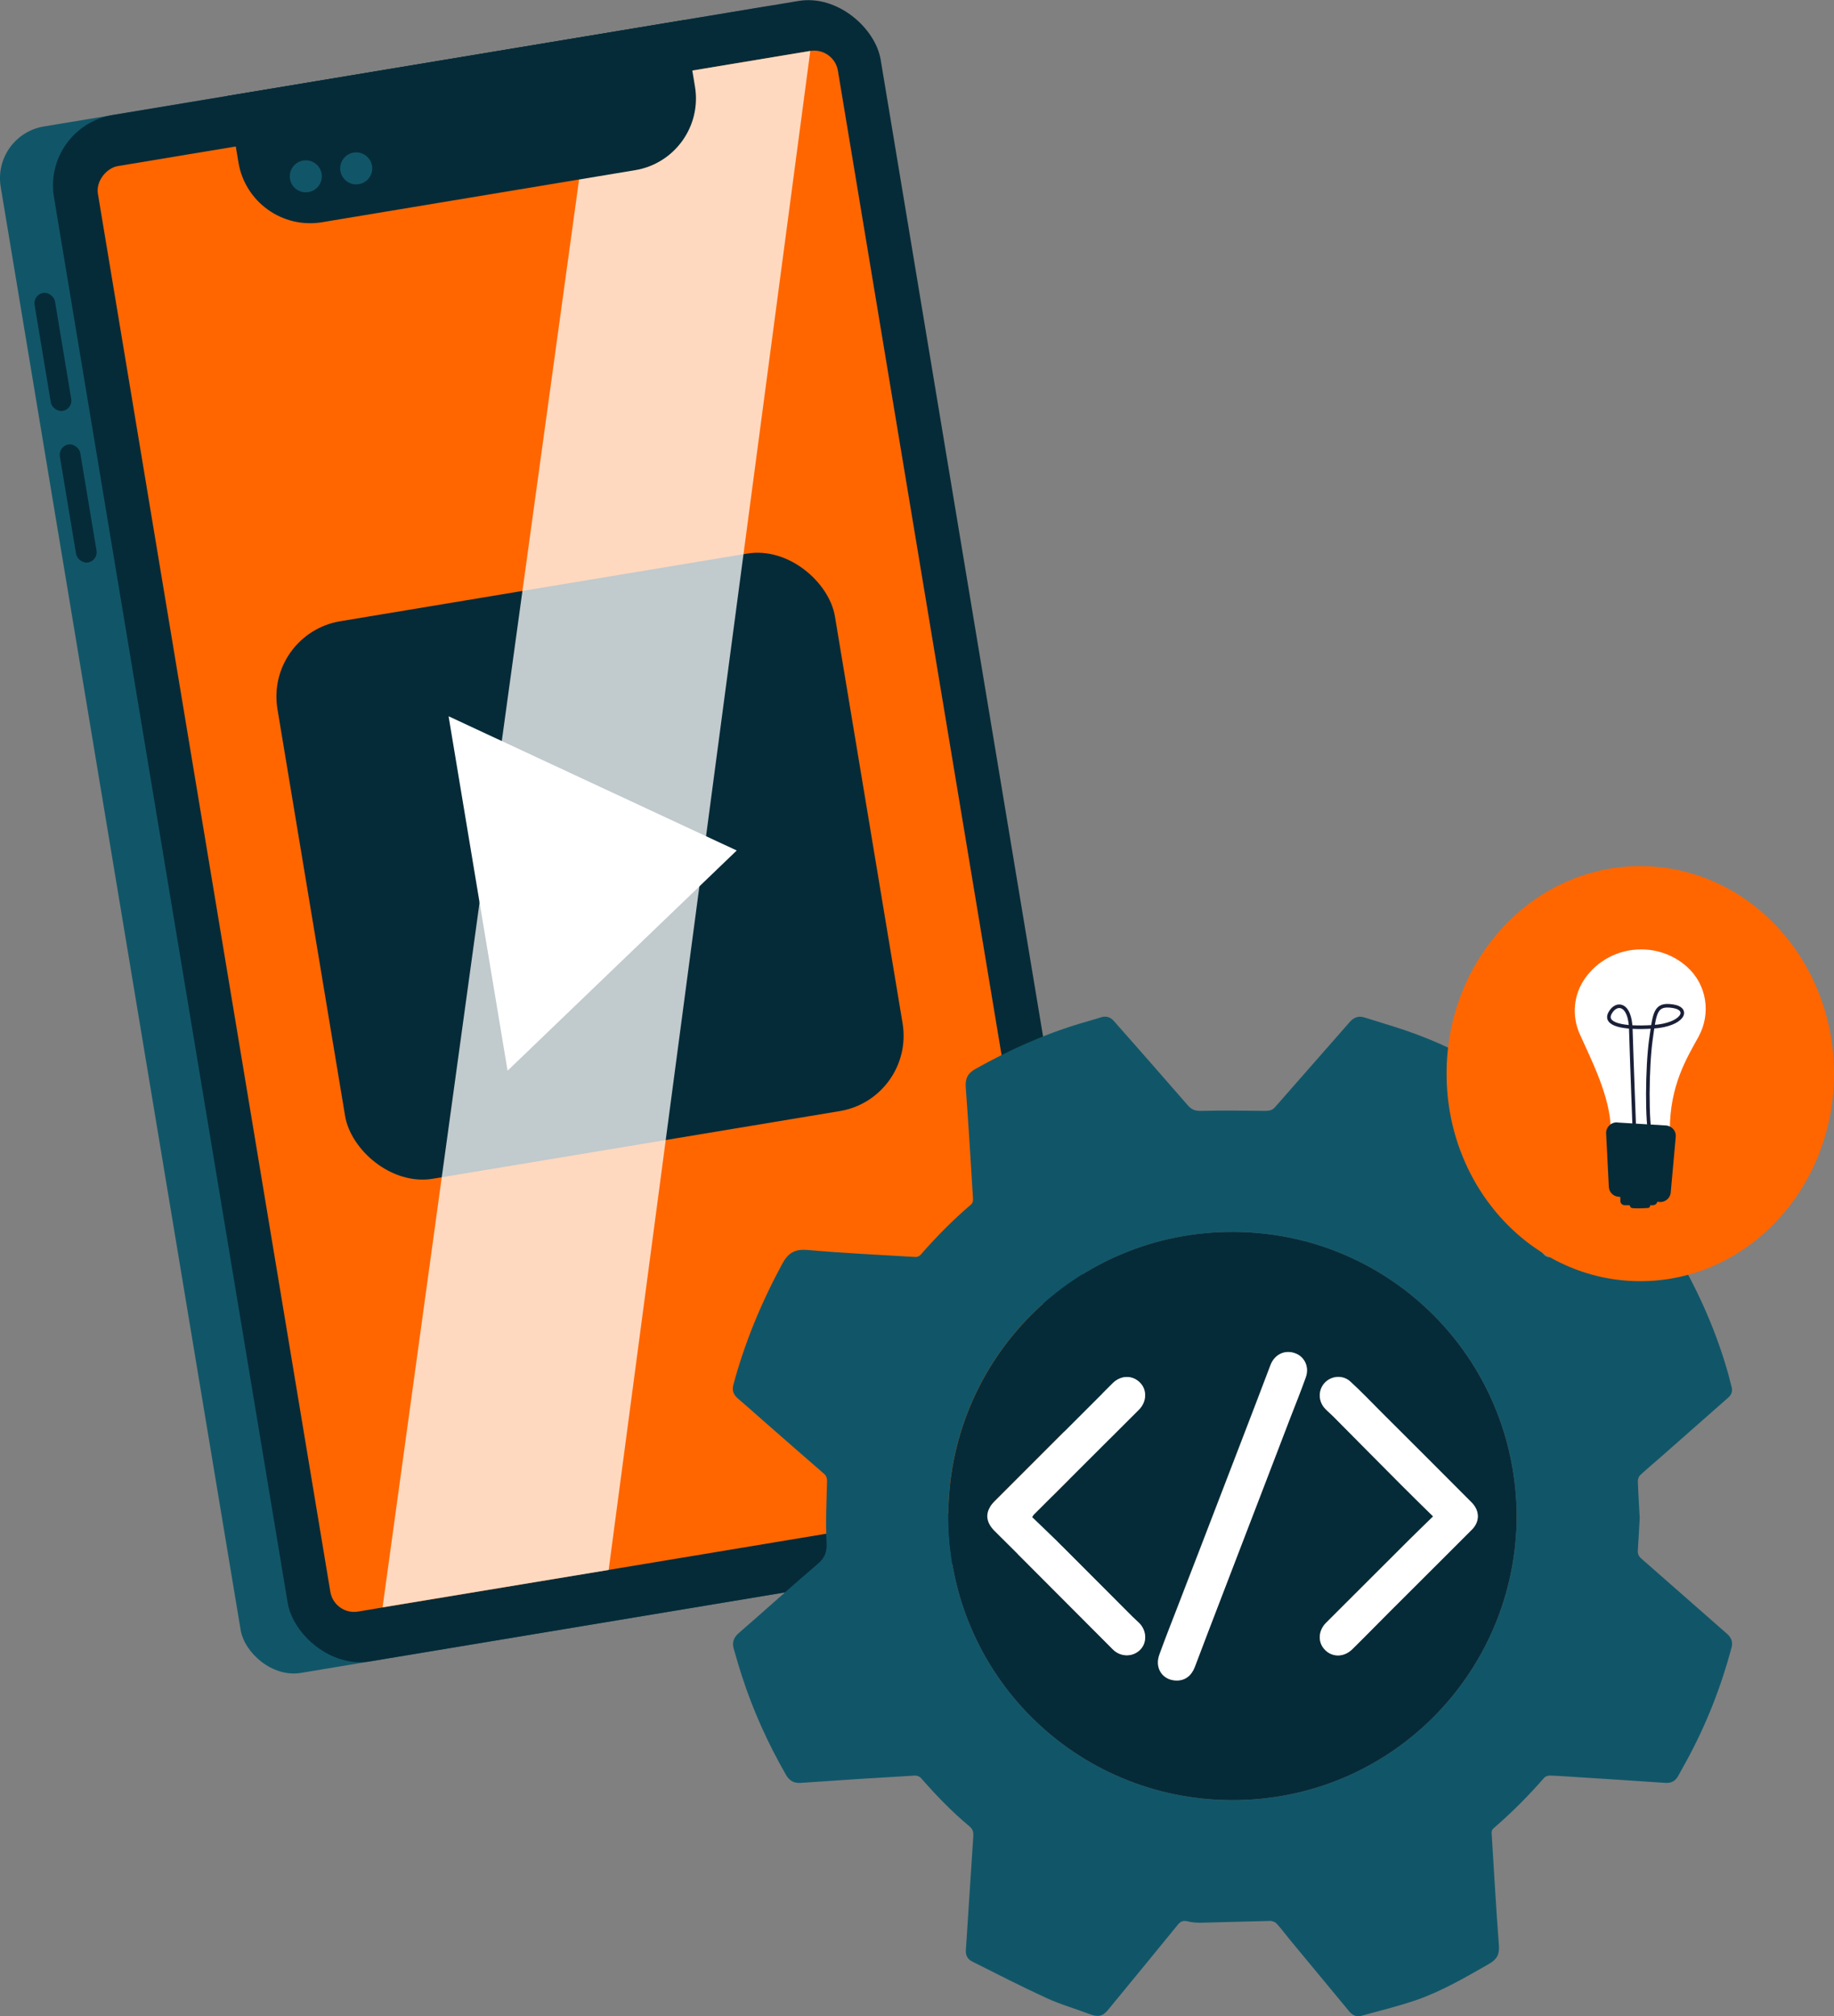 <?xml version="1.0" encoding="UTF-8"?>
<svg id="Layer_2" data-name="Layer 2" xmlns="http://www.w3.org/2000/svg" viewBox="0 0 143.34 157.58">
  <rect x="0" y="0" width="143.34" height="157.58" fill="#808080" stroke="none"/>
  <defs>
    <style>
      .cls-1 {
        fill: none;
        stroke: #191f37;
        stroke-linecap: round;
        stroke-miterlimit: 10;
        stroke-width: .28px;
      }

      .cls-2 {
        fill: #062b38;
      }

      .cls-2, .cls-3, .cls-4, .cls-5, .cls-6 {
        stroke-width: 0px;
      }

      .cls-3 {
        fill: #115668;
      }

      .cls-4, .cls-6 {
        fill: #fff;
      }

      .cls-5 {
        fill: #f60;
      }

      .cls-6 {
        opacity: .75;
      }
    </style>
  </defs>
  <g id="info">
    <g>
      <rect class="cls-3" x="8.99" y="4.35" width="65.5" height="122.52" rx="4.1" ry="4.1" transform="translate(-10.2 7.74) rotate(-9.44)"/>
      <rect class="cls-2" x="12.91" y="3.7" width="65.5" height="122.52" rx="5.58" ry="5.58" transform="translate(-10.04 8.37) rotate(-9.44)"/>
      <rect class="cls-5" x="-11.6" y="35.65" width="114.52" height="58.63" rx="1.88" ry="1.88" transform="translate(102.25 9.27) rotate(80.56)"/>
      <g>
        <rect class="cls-2" x="24.03" y="45.61" width="44.17" height="44.17" rx="5.97" ry="5.97" transform="translate(-10.48 8.48) rotate(-9.44)"/>
        <polygon class="cls-4" points="57.58 66.47 35.06 55.98 39.67 83.68 57.58 66.47"/>
      </g>
      <polygon class="cls-6" points="47.57 122.7 29.9 125.62 46.25 6.82 63.33 3.98 47.57 122.7"/>
      <path class="cls-2" d="m18.42,4.46h36.17v5.27c0,3.14-2.55,5.68-5.68,5.68h-24.81c-3.14,0-5.68-2.55-5.68-5.68v-5.27h0Z" transform="translate(-1.13 6.12) rotate(-9.44)"/>
      <rect class="cls-2" x="3.33" y="22.83" width="1.62" height="9.35" rx=".81" ry=".81" transform="translate(-4.46 1.05) rotate(-9.44)"/>
      <rect class="cls-2" x="5.3" y="34.67" width="1.62" height="9.35" rx=".81" ry=".81" transform="translate(-6.37 1.54) rotate(-9.44)"/>
      <circle class="cls-3" cx="23.9" cy="13.78" r="1.25"/>
      <circle class="cls-3" cx="27.84" cy="13.16" r="1.25"/>
    </g>
    <g id="Layer_1-2" data-name="Layer 1-2">
      <g>
        <path class="cls-3" d="m128.16,118.54c-.05.87-.09,1.75-.15,2.61-.02.26.04.45.25.64,2.24,1.96,4.48,3.94,6.72,5.9.34.3.47.64.35,1.09-.82,3.06-1.97,6-3.49,8.79-.21.39-.44.78-.65,1.18-.22.42-.53.62-1.02.59-2.5-.17-5.01-.33-7.52-.49-.51-.03-1.02-.07-1.54-.08-.14,0-.33.07-.42.17-1.23,1.41-2.55,2.74-3.96,3.95-.09.07-.16.23-.15.35.18,2.94.35,5.88.57,8.82.05.68-.15,1.07-.76,1.42-1.84,1.05-3.66,2.12-5.66,2.82-1.42.49-2.89.85-4.35,1.25-.37.1-.67-.05-.92-.34-1.56-1.88-3.12-3.76-4.67-5.64-.34-.41-.66-.85-1.02-1.24-.12-.12-.34-.21-.52-.2-1.82.04-3.64.1-5.45.14-.33,0-.67-.03-.99-.11-.33-.08-.54,0-.75.26-1.81,2.22-3.63,4.44-5.45,6.65-.42.52-.79.59-1.42.35-1.13-.43-2.31-.76-3.41-1.27-1.96-.9-3.89-1.89-5.82-2.86-.34-.17-.5-.49-.47-.89.2-2.96.38-5.93.58-8.9.02-.34-.05-.56-.32-.78-1.37-1.14-2.6-2.42-3.77-3.76-.11-.12-.32-.2-.48-.19-2.97.17-5.93.36-8.9.57-.58.04-.92-.18-1.2-.68-1.39-2.43-2.54-4.97-3.4-7.63-.24-.73-.45-1.46-.66-2.2-.13-.47,0-.85.39-1.19,2.07-1.79,4.1-3.64,6.18-5.41.58-.49.74-.97.69-1.73-.08-1.57,0-3.15.04-4.72,0-.25-.04-.42-.24-.6-1.58-1.37-3.15-2.75-4.73-4.13-.67-.59-1.34-1.19-2.02-1.77-.33-.29-.45-.62-.33-1.06.89-3.32,2.2-6.46,3.83-9.47.47-.86,1-1.14,1.97-1.06,2.81.25,5.63.38,8.44.55.13,0,.3-.07.38-.16,1.23-1.41,2.54-2.74,3.96-3.95.1-.08.16-.26.15-.39-.18-2.92-.35-5.83-.57-8.74-.05-.68.13-1.11.76-1.46,2.62-1.47,5.34-2.7,8.22-3.56.53-.16,1.06-.3,1.58-.47.42-.14.76-.01,1.03.3,1.93,2.19,3.86,4.38,5.77,6.58.29.33.57.44,1.02.43,1.68-.04,3.35-.02,5.03,0,.32,0,.55-.05.77-.3,1.93-2.21,3.87-4.4,5.8-6.61.33-.38.68-.55,1.19-.39,1.04.33,2.1.64,3.14.99,2.42.82,4.71,1.93,6.92,3.21.34.2.48.51.45.91-.12,1.8-.23,3.6-.34,5.41-.08,1.24-.17,2.48-.24,3.72,0,.13.07.3.17.38,1.41,1.21,2.72,2.52,3.93,3.93.09.11.28.19.41.19,2.86-.17,5.73-.35,8.59-.54.19-.01.39-.02.58-.03.41-.04.69.15.88.49,1.7,2.94,3.05,6.02,3.96,9.29.08.3.14.6.23.89.11.37,0,.65-.28.89-1.74,1.53-3.47,3.06-5.21,4.59-.54.48-1.1.94-1.63,1.43-.12.11-.2.32-.2.48.03.94.09,1.87.14,2.8h0Zm-9.62-.02c-.03-12.33-9.89-22.16-22.06-22.24-12.44-.08-22.45,9.94-22.36,22.35.08,12.18,9.87,22,22.1,22.06,12.43.06,22.27-9.95,22.32-22.17Z"/>
        <path class="cls-2" d="m118.54,118.52c-.05,12.22-9.89,22.23-22.32,22.17-12.23-.06-22.02-9.88-22.1-22.06-.08-12.41,9.92-22.44,22.36-22.35,12.17.08,22.02,9.9,22.06,22.24Zm-6.54-.02c-.64.62-1.23,1.2-1.82,1.78-2.19,2.18-4.37,4.36-6.55,6.54-.58.58-.65,1.43-.17,2.01.58.69,1.55.73,2.23.04.97-.96,1.93-1.94,2.9-2.91,2.14-2.14,4.29-4.28,6.44-6.43.63-.63.61-1.48-.02-2.12-2.35-2.36-4.7-4.71-7.06-7.06-.8-.8-1.59-1.63-2.43-2.4-.59-.53-1.49-.44-2.01.13-.51.57-.49,1.45.07,2.02.2.2.42.38.61.58,1.78,1.79,3.55,3.58,5.33,5.37.8.8,1.62,1.6,2.47,2.44h0Zm-31.33.06s.05-.07.07-.11c.02-.02.03-.05.04-.06,2.74-2.74,5.49-5.48,8.23-8.22.61-.61.65-1.54.09-2.1-.6-.61-1.51-.6-2.15.04-3.08,3.08-6.16,6.15-9.23,9.23-.77.77-.76,1.58.03,2.34.53.52,1.06,1.04,1.58,1.57,2.55,2.55,5.09,5.11,7.64,7.66.61.61,1.56.6,2.14.02.54-.55.51-1.48-.07-2.07-.18-.18-.38-.35-.56-.53-1.99-2-3.97-3.99-5.97-5.98-.6-.6-1.23-1.19-1.85-1.78Zm11.28,12.77c.67,0,1.16-.38,1.42-1.07.71-1.88,1.43-3.75,2.15-5.63,1.15-3.01,2.31-6.01,3.46-9.01.61-1.6,1.23-3.2,1.84-4.8.41-1.06.84-2.12,1.22-3.19.29-.81-.11-1.63-.85-1.88-.81-.28-1.6.12-1.91.94-.7,1.85-1.41,3.71-2.12,5.55-1.18,3.08-2.36,6.15-3.55,9.23-.52,1.35-1.05,2.69-1.56,4.04-.49,1.27-.98,2.52-1.45,3.8-.39,1.06.26,2.01,1.33,2.02h0Z"/>
        <path class="cls-4" d="m112,118.51c-.86-.84-1.67-1.64-2.47-2.44-1.78-1.78-3.55-3.58-5.33-5.37-.2-.2-.42-.38-.61-.58-.56-.57-.58-1.45-.07-2.02.51-.57,1.42-.66,2.01-.13.84.77,1.63,1.59,2.43,2.4,2.36,2.35,4.71,4.7,7.06,7.06.64.64.65,1.49.02,2.12-2.14,2.15-4.29,4.28-6.44,6.43-.97.97-1.92,1.95-2.9,2.91-.69.68-1.66.65-2.23-.04-.48-.58-.41-1.43.17-2.01,2.18-2.18,4.36-4.36,6.55-6.54.59-.59,1.19-1.16,1.82-1.78h0Z"/>
        <path class="cls-4" d="m80.67,118.57c.61.59,1.24,1.18,1.85,1.78,1.99,1.99,3.98,3.99,5.97,5.98.18.18.38.35.56.53.58.59.61,1.52.07,2.07-.58.59-1.53.59-2.14-.02-2.55-2.55-5.09-5.11-7.64-7.66-.52-.52-1.05-1.05-1.58-1.57-.78-.76-.8-1.57-.03-2.34,3.08-3.08,6.15-6.15,9.23-9.23.64-.64,1.56-.66,2.15-.04.55.56.52,1.49-.09,2.1-2.74,2.74-5.48,5.48-8.23,8.22-.02.02-.03.04-.04.06-.02.04-.05.07-.07.11Z"/>
        <path class="cls-4" d="m91.95,131.34c-1.07-.01-1.72-.96-1.33-2.02.46-1.28.96-2.54,1.45-3.8.52-1.35,1.04-2.69,1.56-4.04,1.18-3.08,2.37-6.15,3.55-9.23.71-1.85,1.42-3.7,2.12-5.55.31-.83,1.1-1.23,1.91-.94.75.26,1.14,1.07.85,1.88-.38,1.07-.81,2.13-1.22,3.19-.61,1.6-1.23,3.2-1.84,4.8-1.15,3.01-2.31,6.01-3.46,9.01-.72,1.87-1.44,3.75-2.15,5.63-.26.69-.76,1.08-1.42,1.07h0Z"/>
      </g>
      <ellipse class="cls-5" cx="128.2" cy="83.91" rx="15.14" ry="16.22"/>
      <g id="Casual-Icons-Light-bulb">
        <g>
          <path class="cls-2" d="m127.27,93.69s.04.59.22.7c.14.08.94.04,1.3.02.11,0,.19-.1.19-.2v-.14l-1.7-.38h0Z"/>
          <path class="cls-4" d="m125.89,88.3c0-2.54-1.55-5.53-2.42-7.48-.64-1.43-.49-3.1.42-4.37.97-1.37,2.57-2.25,4.38-2.25,1.37,0,2.63.51,3.58,1.36,1.55,1.38,1.9,3.65.9,5.47-.93,1.68-2.24,3.82-2.24,7.28h-4.62Z"/>
          <path class="cls-2" d="m126.64,93.11v.74c0,.19.15.34.34.34h2.22c.15,0,.28-.1.32-.23l.07-.22c.06-.19-.05-.39-.25-.43l-2.29-.51c-.21-.05-.41.11-.41.33h0Z"/>
          <path class="cls-1" d="m127.76,88.93s-.24-6.4-.3-8.47c-.05-2.07-1.13-2.18-1.62-1.29s.98,1.23,3.34,1.08,2.95-1.4,1.57-1.61c-1.38-.21-1.42.46-1.72,2.6s-.34,6.55,0,7.69"/>
          <path class="cls-2" d="m126.42,87.73l3.78.23c.47.03.82.43.77.9l-.39,4.33c-.04.49-.5.83-.98.74l-3.19-.41c-.38-.07-.66-.39-.67-.78l-.21-4.16c-.02-.49.39-.89.88-.86Z"/>
        </g>
      </g>
    </g>
  </g>
</svg>